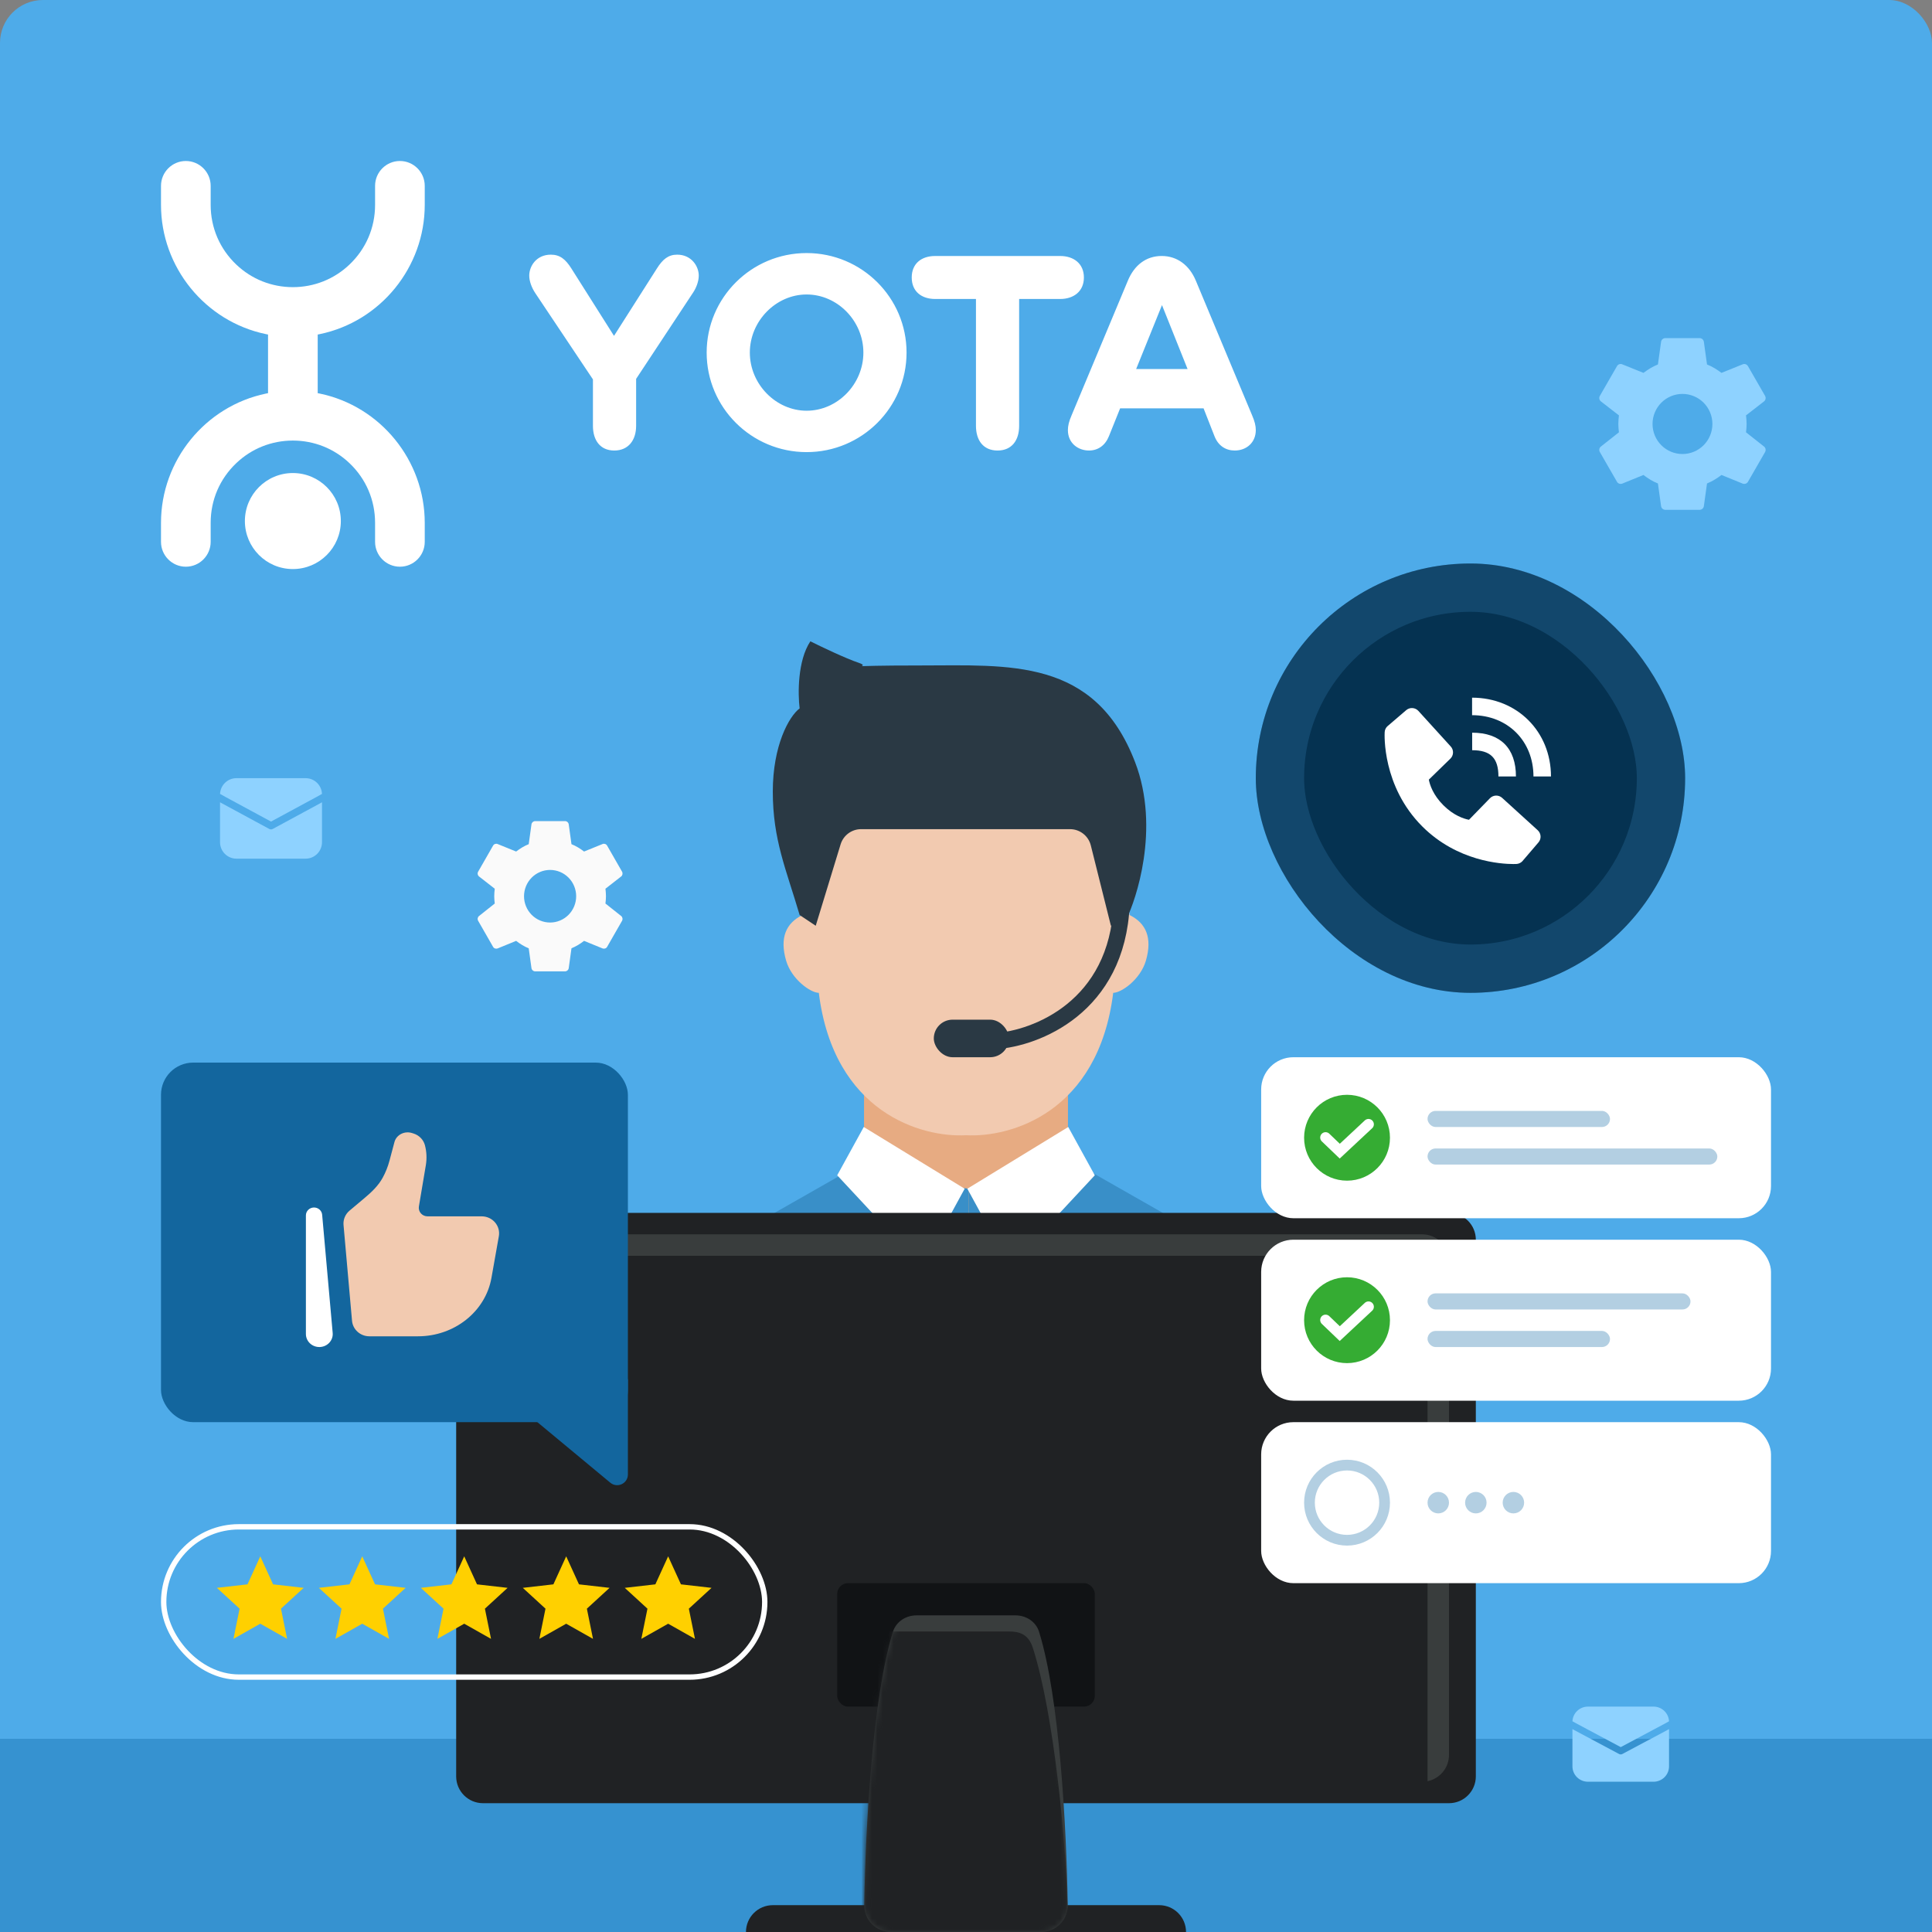 <svg width="360" height="360" viewBox="0 0 360 360" fill="none" xmlns="http://www.w3.org/2000/svg">
<rect x="0" y="0" width="360" height="360" fill="#808080" stroke="none"/>
<rect width="360" height="360" rx="8" fill="#4EABE9"/>
<path d="M63.51 97.09C63.51 102.031 59.508 106.036 54.571 106.036C49.633 106.036 45.631 102.031 45.631 97.09C45.631 92.149 49.633 88.144 54.571 88.144C59.508 88.146 63.51 92.151 63.51 97.09Z" fill="white"/>
<path d="M59.2 62.337L59.59 62.259C70.922 59.904 79.145 49.778 79.145 38.179V34.631C79.145 32.078 77.069 30 74.518 30C71.965 30 69.89 32.078 69.89 34.631V38.179C69.89 42.425 68.197 46.371 65.121 49.295C62.25 52.027 58.535 53.498 54.573 53.507C50.611 53.498 46.897 52.027 44.024 49.295C40.949 46.371 39.255 42.425 39.255 38.179V34.631C39.255 32.078 37.178 30 34.628 30C32.075 30 30 32.078 30 34.631V38.179C30 49.778 38.223 59.907 49.555 62.259L49.945 62.337V73.261L49.555 73.339C38.223 75.694 30 85.82 30 97.419V100.967C30 103.519 32.077 105.598 34.628 105.598C37.181 105.598 39.255 103.519 39.255 100.967V97.419C39.255 93.173 40.949 89.227 44.024 86.303C46.895 83.571 50.611 82.1 54.573 82.091C58.535 82.1 62.248 83.571 65.121 86.303C68.197 89.227 69.89 93.173 69.89 97.419V100.967C69.89 103.519 71.967 105.598 74.518 105.598C77.071 105.598 79.145 103.519 79.145 100.967V97.419C79.145 85.82 70.922 75.691 59.59 73.339L59.2 73.261V62.337Z" fill="white"/>
<path d="M99.711 54.573C99.066 53.583 98.618 52.397 98.618 51.358C98.618 49.578 99.959 47.452 102.64 47.452C104.328 47.452 105.372 48.293 106.465 50.023L114.411 62.584L122.407 50.023C123.5 48.293 124.542 47.452 126.182 47.452C128.813 47.452 130.204 49.578 130.204 51.358C130.204 52.397 129.756 53.633 129.111 54.573L118.532 70.597V79.35C118.532 82.021 117.093 83.95 114.459 83.95C111.828 83.95 110.485 82.021 110.485 79.35V70.695L99.711 54.573ZM150.3 84.245C140.019 84.245 131.676 75.937 131.676 65.7C131.676 55.462 140.019 47.154 150.3 47.154C160.581 47.154 168.924 55.462 168.924 65.7C168.924 75.937 160.581 84.245 150.3 84.245ZM150.3 76.532C156.06 76.532 160.879 71.587 160.879 65.702C160.879 59.817 156.062 54.872 150.3 54.872C144.588 54.872 139.721 59.817 139.721 65.702C139.721 71.587 144.588 76.532 150.3 76.532ZM174.258 55.711C171.675 55.711 169.887 54.278 169.887 51.706C169.887 49.134 171.675 47.701 174.258 47.701H197.549C200.082 47.701 201.969 49.134 201.969 51.706C201.969 54.278 200.082 55.711 197.549 55.711H189.902V79.35C189.902 82.021 188.561 83.95 185.88 83.95C183.198 83.95 181.857 82.021 181.857 79.35V55.711H174.258ZM222.826 52.298L233.304 77.371C233.8 78.509 234 79.348 234 80.139C234 82.464 232.262 83.948 230.076 83.948C228.389 83.948 226.998 83.059 226.302 81.278L224.266 76.086H208.721L206.634 81.278C205.938 83.008 204.598 83.948 202.91 83.948C200.924 83.948 198.987 82.613 198.987 80.139C198.987 79.348 199.186 78.507 199.682 77.371L210.16 52.298C211.352 49.429 213.537 47.698 216.467 47.698C219.35 47.698 221.635 49.431 222.826 52.298ZM221.288 68.768L216.52 56.85L211.703 68.768H221.288Z" fill="white"/>
<rect y="324" width="360" height="36" fill="#3692D0"/>
<rect x="161" y="198" width="38" height="28" fill="#E7AB82"/>
<path fill-rule="evenodd" clip-rule="evenodd" d="M179.508 151.5H180.496H193.469H207.431L210.477 170.5C213.523 172 214.77 174.7 213.523 179C212.507 182.5 208.954 185 207.431 185C204.644 207.348 188.298 211.986 180.002 211.534C171.706 211.986 155.36 207.348 152.573 185C151.05 185 147.497 182.5 146.481 179C145.234 174.7 146.481 172 149.527 170.5L152.573 151.5H166.534H179.508Z" fill="#F2CAB0"/>
<rect x="174" y="190" width="14" height="7" rx="3.5" fill="#2A3944"/>
<path d="M185.5 194C193 193.5 208.2 187.7 209 168.5" stroke="#2A3944" stroke-width="3"/>
<path d="M149 170.5L152 172.5L156.635 157.331C157.149 155.649 158.701 154.5 160.46 154.5H199.377C201.212 154.5 202.812 155.749 203.257 157.53L207 172.5L210 171C211.5 168 216.307 154.5 211.5 142C204 122.5 188 124 171.5 124C155 124 163 124.5 160 123.5C157.6 122.7 153 120.5 151 119.5C148.6 123.1 148.667 129.333 149 132C147 133.5 144 138.941 144 147.5C144 156.5 146.5 162 149 170.5Z" fill="#2A3944"/>
<path d="M118 241L157.5 218.5L180.5 221.5V241H118Z" fill="#398FC8"/>
<path d="M243 241L203.5 218.5L180.5 221.5V241H243Z" fill="#398FC8"/>
<path d="M188.165 236L180.248 221.5L199.052 210L204 219L188.165 236Z" fill="white"/>
<path d="M171.835 236L179.752 221.5L160.948 210L156 219L171.835 236Z" fill="white"/>
<path d="M85 231C85 228.239 87.239 226 90 226H270C272.761 226 275 228.239 275 231V331C275 333.761 272.761 336 270 336H90C87.239 336 85 333.761 85 331V231Z" fill="#202224"/>
<path fill-rule="evenodd" clip-rule="evenodd" d="M90.1 234H264C265.105 234 266 234.895 266 236V331.9C268.282 331.437 270 329.419 270 327V235C270 232.239 267.762 230 265 230H95C92.581 230 90.563 231.718 90.1 234Z" fill="#393D3D"/>
<rect x="156" y="295" width="48" height="23" rx="2" fill="#111315"/>
<path d="M139 360C139 357.239 141.239 355 144 355H216C218.761 355 221 357.239 221 360H139Z" fill="#202224"/>
<path fill-rule="evenodd" clip-rule="evenodd" d="M166.38 304.073C166.972 302.17 168.79 301 170.783 301H180H189.217C191.21 301 193.028 302.17 193.619 304.073C197.419 316.299 198.717 340.315 198.957 355.008C199.002 357.769 196.761 360 194 360H180H166C163.239 360 160.998 357.769 161.043 355.008C161.283 340.315 162.581 316.299 166.38 304.073Z" fill="#393D3D"/>
<mask id="mask0_4411_22470" style="mask-type:alpha" maskUnits="userSpaceOnUse" x="161" y="301" width="38" height="59">
<path fill-rule="evenodd" clip-rule="evenodd" d="M166.38 304.073C166.972 302.17 168.79 301 170.783 301H180H189.217C191.21 301 193.028 302.17 193.619 304.073C197.419 316.299 198.717 340.315 198.957 355.008C199.002 357.769 196.761 360 194 360H180H166C163.239 360 160.998 357.769 161.043 355.008C161.283 340.315 162.581 316.299 166.38 304.073Z" fill="#202224"/>
</mask>
<g mask="url(#mask0_4411_22470)">
<path d="M163.483 307.073C164.091 305.17 163.958 304 166.005 304H187.941C189.988 304 191.641 304.5 192.463 307.073C196.366 319.299 198.753 343.315 198.999 358.008C199.046 360.769 196.744 363 193.908 363H163.092C160.256 363 157.954 360.769 158.001 358.008C158.247 343.315 159.58 319.299 163.483 307.073Z" fill="#202224"/>
</g>
<rect x="30.5" y="284.5" width="112" height="28" rx="14" stroke="white"/>
<path d="M48.5 290L50.883 295.22L56.584 295.873L52.356 299.753L53.496 305.377L48.5 302.555L43.504 305.377L44.644 299.753L40.416 295.873L46.117 295.22L48.5 290Z" fill="#FFD000"/>
<path d="M67.5 290L69.883 295.22L75.584 295.873L71.356 299.753L72.496 305.377L67.5 302.555L62.504 305.377L63.644 299.753L59.416 295.873L65.117 295.22L67.5 290Z" fill="#FFD000"/>
<path d="M86.5 290L88.883 295.22L94.584 295.873L90.356 299.753L91.496 305.377L86.5 302.555L81.504 305.377L82.644 299.753L78.416 295.873L84.117 295.22L86.5 290Z" fill="#FFD000"/>
<path d="M105.5 290L107.883 295.22L113.584 295.873L109.356 299.753L110.496 305.377L105.5 302.555L100.504 305.377L101.644 299.753L97.416 295.873L103.117 295.22L105.5 290Z" fill="#FFD000"/>
<path d="M124.5 290L126.883 295.22L132.584 295.873L128.356 299.753L129.496 305.377L124.5 302.555L119.504 305.377L120.644 299.753L116.416 295.873L122.117 295.22L124.5 290Z" fill="#FFD000"/>
<rect x="30" y="198" width="87" height="67" rx="6" fill="#13669E"/>
<path d="M90.5 257L113.722 276.279C115.026 277.361 117 276.434 117 274.74V257H90.5Z" fill="#13669E"/>
<path d="M91.578 238.104L92.953 230.352C93.033 229.897 93.011 229.431 92.888 228.986C92.764 228.541 92.542 228.128 92.238 227.775C91.933 227.422 91.554 227.138 91.125 226.943C90.696 226.748 90.229 226.647 89.756 226.647H79.658C79.423 226.647 79.19 226.597 78.976 226.5C78.762 226.404 78.572 226.263 78.42 226.088C78.267 225.913 78.156 225.707 78.093 225.486C78.03 225.264 78.018 225.032 78.056 224.806L79.349 217.12C79.557 215.872 79.498 214.596 79.173 213.372C79.033 212.866 78.765 212.403 78.393 212.026C78.021 211.648 77.557 211.368 77.045 211.211L76.762 211.122C76.123 210.923 75.43 210.969 74.825 211.251C74.162 211.563 73.679 212.131 73.5 212.805L72.572 216.29C72.277 217.399 71.848 218.47 71.293 219.48C70.484 220.956 69.233 222.14 67.931 223.232L65.127 225.588C64.738 225.916 64.434 226.329 64.24 226.794C64.046 227.258 63.968 227.76 64.012 228.26L65.594 246.106C65.664 246.896 66.035 247.631 66.634 248.166C67.232 248.702 68.015 249 68.828 249H77.887C84.673 249 90.464 244.391 91.578 238.104Z" fill="#F2CAB0"/>
<path fill-rule="evenodd" clip-rule="evenodd" d="M58.451 225.001C58.842 224.985 59.224 225.115 59.518 225.365C59.811 225.615 59.994 225.965 60.028 226.343L61.988 248.341C62.021 248.669 61.985 249 61.882 249.313C61.779 249.627 61.611 249.917 61.388 250.166C61.165 250.414 60.893 250.616 60.587 250.759C60.281 250.902 59.948 250.983 59.608 250.998C59.269 251.012 58.93 250.959 58.612 250.842C58.295 250.725 58.005 250.547 57.761 250.318C57.517 250.089 57.323 249.814 57.193 249.51C57.062 249.206 56.996 248.88 57 248.551V226.468C57 226.089 57.151 225.726 57.422 225.452C57.692 225.179 58.061 225.018 58.451 225.001Z" fill="white"/>
<path d="M41.003 147.934C41.037 147.144 41.374 146.398 41.942 145.852C42.51 145.305 43.267 145 44.054 145H56.946C57.733 145 58.49 145.305 59.058 145.852C59.626 146.398 59.963 147.144 59.997 147.934L58.996 148.493L50.5 153.089L42.004 148.493L41.003 147.934ZM41 149.492V156.932C41 157.746 41.322 158.526 41.894 159.101C42.467 159.677 43.244 160 44.054 160H56.946C57.756 160 58.533 159.677 59.106 159.101C59.678 158.526 60 157.746 60 156.932V149.492L59.643 149.692L50.822 154.464C50.723 154.518 50.612 154.546 50.5 154.546C50.388 154.546 50.277 154.518 50.178 154.464L41.349 149.687L41 149.492Z" fill="#8ED2FF"/>
<path d="M293.003 320.738C293.035 320.001 293.354 319.305 293.892 318.795C294.431 318.285 295.148 318 295.893 318H308.107C308.852 318 309.569 318.285 310.108 318.795C310.646 319.305 310.965 320.001 310.997 320.738L310.049 321.26L302 325.55L293.951 321.26L293.003 320.738ZM293 322.192V329.136C293 329.896 293.305 330.624 293.847 331.161C294.39 331.698 295.126 332 295.893 332H308.107C308.874 332 309.61 331.698 310.153 331.161C310.695 330.624 311 329.896 311 329.136V322.192L310.662 322.379L302.305 326.833C302.211 326.883 302.106 326.909 302 326.909C301.894 326.909 301.789 326.883 301.695 326.833L293.33 322.374L293 322.192Z" fill="#8ED2FF"/>
<path d="M313.504 84.6C312.024 84.6 310.606 84.01 309.56 82.96C308.514 81.91 307.926 80.485 307.926 79C307.926 77.515 308.514 76.09 309.56 75.04C310.606 73.99 312.024 73.4 313.504 73.4C314.983 73.4 316.401 73.99 317.447 75.04C318.493 76.09 319.081 77.515 319.081 79C319.081 80.485 318.493 81.91 317.447 82.96C316.401 84.01 314.983 84.6 313.504 84.6ZM325.343 80.552C325.407 80.04 325.455 79.528 325.455 79C325.455 78.472 325.407 77.944 325.343 77.4L328.705 74.792C329.008 74.552 329.088 74.12 328.897 73.768L325.71 68.232C325.518 67.88 325.088 67.736 324.738 67.88L320.77 69.48C319.941 68.856 319.081 68.312 318.077 67.912L317.487 63.672C317.455 63.484 317.357 63.313 317.211 63.19C317.065 63.067 316.881 62.999 316.69 63H310.317C309.918 63 309.584 63.288 309.52 63.672L308.93 67.912C307.926 68.312 307.066 68.856 306.237 69.48L302.269 67.88C301.919 67.736 301.489 67.88 301.297 68.232L298.11 73.768C297.903 74.12 297.999 74.552 298.302 74.792L301.664 77.4C301.6 77.944 301.552 78.472 301.552 79C301.552 79.528 301.6 80.04 301.664 80.552L298.302 83.208C297.999 83.448 297.903 83.88 298.11 84.232L301.297 89.768C301.489 90.12 301.919 90.248 302.269 90.12L306.237 88.504C307.066 89.144 307.926 89.688 308.93 90.088L309.52 94.328C309.584 94.712 309.918 95 310.317 95H316.69C317.089 95 317.423 94.712 317.487 94.328L318.077 90.088C319.081 89.672 319.941 89.144 320.77 88.504L324.738 90.12C325.088 90.248 325.518 90.12 325.71 89.768L328.897 84.232C329.088 83.88 329.008 83.448 328.705 83.208L325.343 80.552Z" fill="#8ED2FF"/>
<path d="M102.503 171.9C101.215 171.9 99.979 171.384 99.068 170.465C98.157 169.546 97.645 168.3 97.645 167C97.645 165.7 98.157 164.454 99.068 163.535C99.979 162.616 101.215 162.1 102.503 162.1C103.791 162.1 105.027 162.616 105.938 163.535C106.849 164.454 107.361 165.7 107.361 167C107.361 168.3 106.849 169.546 105.938 170.465C105.027 171.384 103.791 171.9 102.503 171.9ZM112.815 168.358C112.87 167.91 112.912 167.462 112.912 167C112.912 166.538 112.87 166.076 112.815 165.6L115.743 163.318C116.007 163.108 116.076 162.73 115.91 162.422L113.134 157.578C112.968 157.27 112.593 157.144 112.288 157.27L108.832 158.67C108.11 158.124 107.361 157.648 106.486 157.298L105.973 153.588C105.945 153.423 105.859 153.274 105.732 153.166C105.605 153.058 105.445 153 105.279 153H99.727C99.38 153 99.089 153.252 99.033 153.588L98.52 157.298C97.645 157.648 96.896 158.124 96.174 158.67L92.719 157.27C92.413 157.144 92.038 157.27 91.872 157.578L89.096 162.422C88.916 162.73 88.999 163.108 89.263 163.318L92.191 165.6C92.136 166.076 92.094 166.538 92.094 167C92.094 167.462 92.136 167.91 92.191 168.358L89.263 170.682C88.999 170.892 88.916 171.27 89.096 171.578L91.872 176.422C92.038 176.73 92.413 176.842 92.719 176.73L96.174 175.316C96.896 175.876 97.645 176.352 98.52 176.702L99.033 180.412C99.089 180.748 99.38 181 99.727 181H105.279C105.626 181 105.917 180.748 105.973 180.412L106.486 176.702C107.361 176.338 108.11 175.876 108.832 175.316L112.288 176.73C112.593 176.842 112.968 176.73 113.134 176.422L115.91 171.578C116.076 171.27 116.007 170.892 115.743 170.682L112.815 168.358Z" fill="#FAFAFA"/>
<rect x="234" y="105" width="80" height="80" rx="40" fill="#053251"/>
<rect x="238.5" y="109.5" width="71" height="71" rx="35.5" stroke="#4EABE9" stroke-opacity="0.18" stroke-width="9"/>
<path fill-rule="evenodd" clip-rule="evenodd" d="M289.001 144.682H285.738C285.738 138.065 280.928 133.263 274.301 133.263V130C282.682 130 289.001 136.312 289.001 144.682ZM279.211 144.684C279.211 141.253 277.747 139.789 274.316 139.789V136.526C279.578 136.526 282.474 139.422 282.474 144.684H279.211ZM278.75 148.246C279.174 148.233 279.586 148.385 279.899 148.67L286.53 154.7C286.844 154.986 287.034 155.383 287.061 155.807C287.087 156.23 286.947 156.648 286.67 156.97L283.636 160.512C283.353 160.794 282.977 160.963 282.578 160.987C282.524 160.99 282.322 161 281.993 161C279.738 161 271.551 160.522 265.015 153.987C257.522 146.492 257.989 136.83 258.014 136.422C258.036 136.023 258.205 135.646 258.487 135.363L262.027 132.327C262.35 132.05 262.767 131.911 263.191 131.937C263.614 131.964 264.011 132.154 264.297 132.469L270.325 139.098C270.611 139.411 270.763 139.823 270.75 140.247C270.737 140.67 270.559 141.072 270.255 141.367L266.243 145.273C266.418 146.206 267.007 148.101 268.951 150.047C270.896 151.987 272.786 152.576 273.725 152.755L277.63 148.74C277.925 148.436 278.327 148.259 278.75 148.246Z" fill="white"/>
<rect x="235" y="197" width="95" height="30" rx="6" fill="white"/>
<rect x="235" y="231" width="95" height="30" rx="6" fill="white"/>
<rect x="235" y="265" width="95" height="30" rx="6" fill="white"/>
<circle cx="251" cy="212" r="8" fill="#35AC33"/>
<circle cx="251" cy="246" r="8" fill="#35AC33"/>
<circle cx="251" cy="280" r="7" stroke="#B3CFE2" stroke-width="2"/>
<circle cx="268" cy="280" r="2" fill="#B3CFE2"/>
<circle cx="275" cy="280" r="2" fill="#B3CFE2"/>
<circle cx="282" cy="280" r="2" fill="#B3CFE2"/>
<rect x="266" y="241" width="49" height="3" rx="1.5" fill="#B3CFE2"/>
<rect x="266" y="207" width="34" height="3" rx="1.5" fill="#B3CFE2"/>
<rect x="266" y="248" width="34" height="3" rx="1.5" fill="#B3CFE2"/>
<rect x="266" y="214" width="54" height="3" rx="1.5" fill="#B3CFE2"/>
<path d="M247 211.966L249.644 214.5L255 209.5" stroke="white" stroke-width="2" stroke-linecap="round"/>
<path d="M247 245.966L249.644 248.5L255 243.5" stroke="white" stroke-width="2" stroke-linecap="round"/>
</svg>
